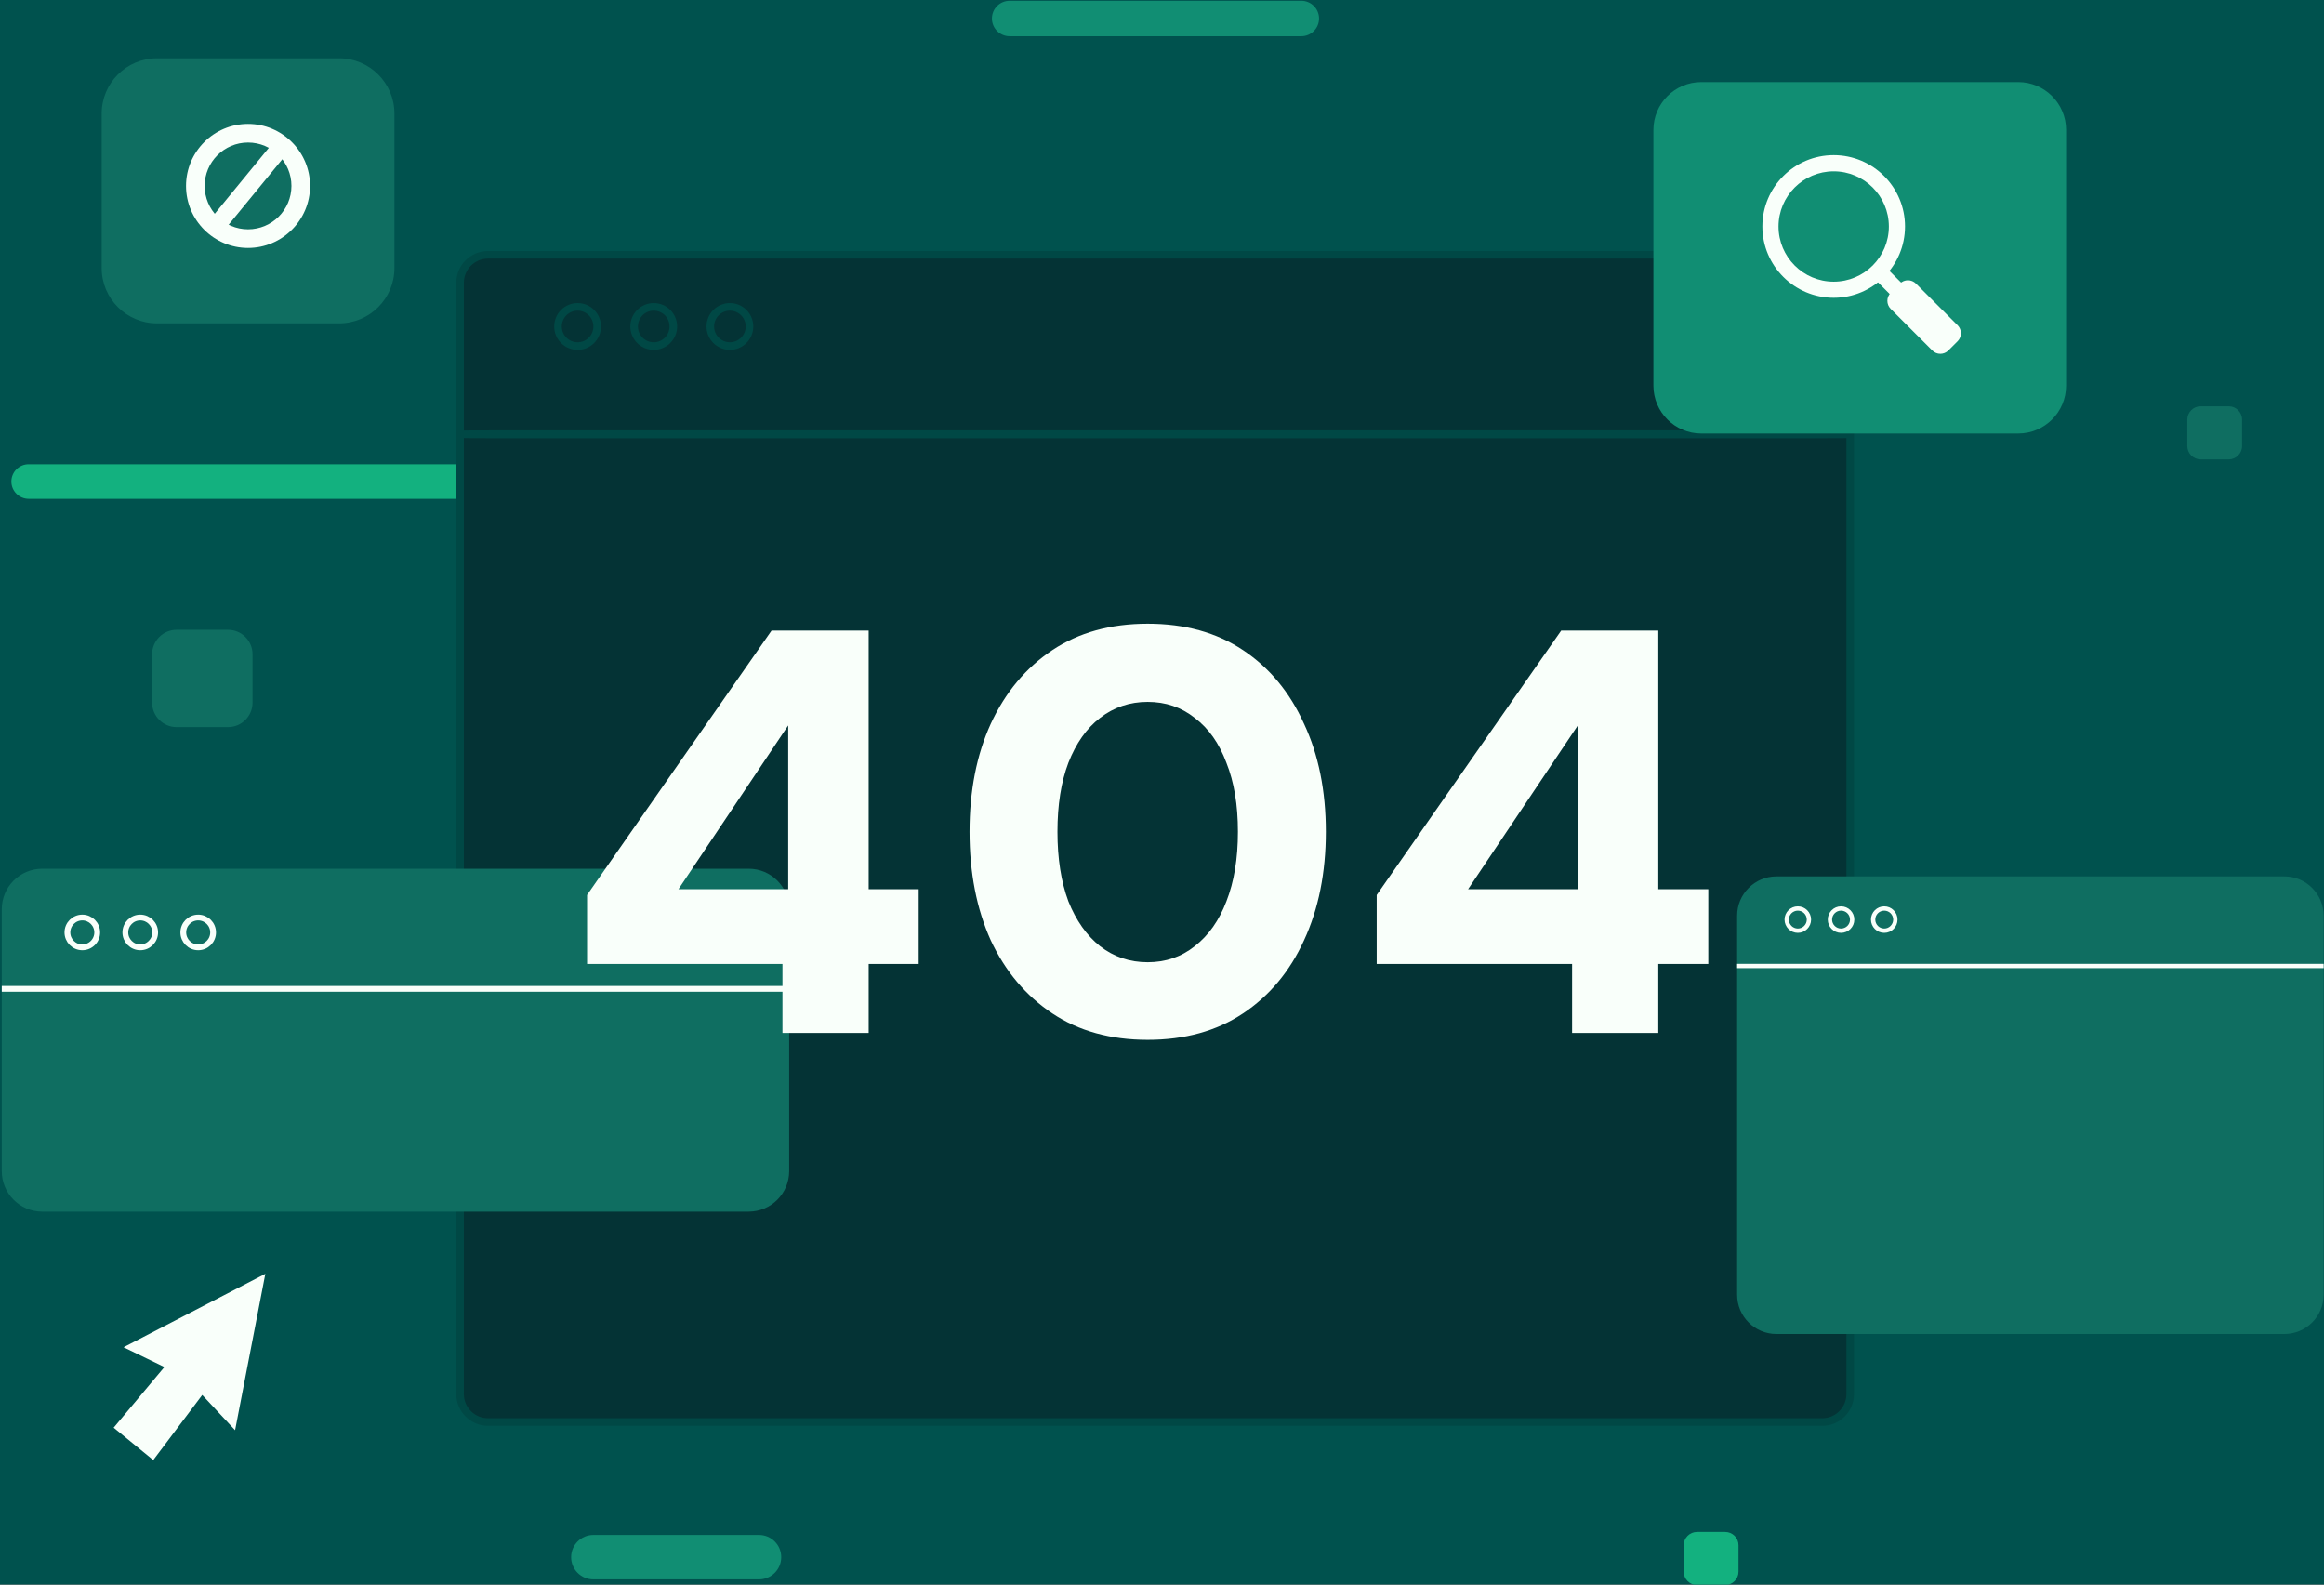 <svg width="594" height="405" viewBox="0 0 594 405" fill="none" xmlns="http://www.w3.org/2000/svg">
<rect x="0" y="0" width="594" height="405" fill="#333333" stroke="none"/>
<g clip-path="url(#clip0_23_2)">
<rect width="594" height="405" fill="#00524E"/>
<path d="M121.76 127.49H7.33C4.89 127.49 2.91 125.51 2.91 123.07C2.91 120.63 4.89 118.65 7.33 118.65H121.76C124.2 118.65 126.18 120.63 126.18 123.07C126.18 125.51 124.2 127.49 121.76 127.49Z" fill="#13B17F"/>
<path d="M332.61 9.26H258.06C255.56 9.26 253.53 7.23 253.53 4.73C253.53 2.23 255.56 0.2 258.06 0.2H332.61C335.11 0.2 337.14 2.23 337.14 4.73C337.14 7.23 335.11 9.26 332.61 9.26Z" fill="#118E73"/>
<path d="M45.14 160.97H58.29C61.74 160.97 64.55 163.77 64.55 167.23V179.58C64.55 183.03 61.75 185.84 58.29 185.84H45.14C41.69 185.84 38.88 183.04 38.88 179.58V167.23C38.88 163.78 41.68 160.97 45.14 160.97Z" fill="#0F6E61"/>
<path d="M440.94 391.54H433.75C431.867 391.54 430.34 393.067 430.34 394.95V401.7C430.34 403.583 431.867 405.11 433.75 405.11H440.94C442.824 405.11 444.35 403.583 444.35 401.7V394.95C444.35 393.067 442.824 391.54 440.94 391.54Z" fill="#13B17F"/>
<path d="M562.47 103.84H569.65C571.53 103.84 573.06 105.37 573.06 107.25V113.99C573.06 115.87 571.53 117.4 569.65 117.4H562.47C560.59 117.4 559.06 115.87 559.06 113.99V107.25C559.06 105.37 560.59 103.84 562.47 103.84Z" fill="#0F6E61"/>
<path d="M67.82 325.57L31.58 344.34L42.02 349.4L29.05 364.9L39.17 373.18L51.69 356.54L60.09 365.54L67.82 325.57Z" fill="#F9FFFA"/>
<path d="M194 403.67H151.66C148.52 403.67 145.98 401.13 145.98 397.99C145.98 394.85 148.52 392.31 151.66 392.31H194C197.14 392.31 199.68 394.85 199.68 397.99C199.68 401.13 197.14 403.67 194 403.67Z" fill="#118E73"/>
<path d="M465.75 65.12H124.74C120.791 65.12 117.59 68.321 117.59 72.27V356.3C117.59 360.249 120.791 363.45 124.74 363.45H465.75C469.699 363.45 472.9 360.249 472.9 356.3V72.27C472.9 68.321 469.699 65.12 465.75 65.12Z" fill="#043335" stroke="#004845" stroke-width="1.94" stroke-miterlimit="10"/>
<path d="M465.856 110H125.143C121.198 110 118 110.021 118 110.048V111.952C118 111.979 121.198 112 125.143 112H465.856C469.801 112 473 111.979 473 111.952V110.048C473 110.021 469.801 110 465.856 110Z" fill="#004845"/>
<path d="M147.63 88.45C150.397 88.45 152.64 86.207 152.64 83.44C152.64 80.673 150.397 78.43 147.63 78.43C144.863 78.43 142.62 80.673 142.62 83.44C142.62 86.207 144.863 88.45 147.63 88.45Z" fill="#043335" stroke="#004845" stroke-width="1.94" stroke-miterlimit="10"/>
<path d="M167.09 88.45C169.857 88.45 172.1 86.207 172.1 83.44C172.1 80.673 169.857 78.43 167.09 78.43C164.323 78.43 162.08 80.673 162.08 83.44C162.08 86.207 164.323 88.45 167.09 88.45Z" fill="#043335" stroke="#004845" stroke-width="1.94" stroke-miterlimit="10"/>
<path d="M186.56 88.45C189.327 88.45 191.57 86.207 191.57 83.44C191.57 80.673 189.327 78.43 186.56 78.43C183.793 78.43 181.55 80.673 181.55 83.44C181.55 86.207 183.793 88.45 186.56 88.45Z" fill="#043335" stroke="#004845" stroke-width="1.94" stroke-miterlimit="10"/>
<path d="M191.36 222.04H10.8C5.084 222.04 0.45 226.674 0.45 232.39V299.33C0.45 305.046 5.084 309.68 10.8 309.68H191.36C197.076 309.68 201.71 305.046 201.71 299.33V232.39C201.71 226.674 197.076 222.04 191.36 222.04Z" fill="#0F6E61"/>
<path d="M24.85 238.32C24.85 240.42 23.14 242.13 21.04 242.13C18.94 242.13 17.23 240.42 17.23 238.32C17.23 236.22 18.94 234.51 21.04 234.51C23.14 234.51 24.85 236.22 24.85 238.32Z" fill="#0F6E61" stroke="#F9FFFA" stroke-width="1.48" stroke-miterlimit="10"/>
<path d="M35.85 242.13C37.954 242.13 39.66 240.424 39.66 238.32C39.66 236.216 37.954 234.51 35.85 234.51C33.746 234.51 32.04 236.216 32.04 238.32C32.04 240.424 33.746 242.13 35.85 242.13Z" fill="#0F6E61" stroke="#F9FFFA" stroke-width="1.48" stroke-miterlimit="10"/>
<path d="M50.66 242.13C52.764 242.13 54.47 240.424 54.47 238.32C54.47 236.216 52.764 234.51 50.66 234.51C48.556 234.51 46.85 236.216 46.85 238.32C46.85 240.424 48.556 242.13 50.66 242.13Z" fill="#0F6E61" stroke="#F9FFFA" stroke-width="1.48" stroke-miterlimit="10"/>
<path d="M0.45 252.74H201.71" stroke="#F9FFFA" stroke-width="1.48" stroke-miterlimit="10"/>
<path d="M515.84 20.98H434.84C428.08 20.98 422.6 26.46 422.6 33.22V98.56C422.6 105.32 428.08 110.8 434.84 110.8H515.84C522.6 110.8 528.08 105.32 528.08 98.56V33.22C528.08 26.46 522.6 20.98 515.84 20.98Z" fill="#118E73"/>
<path d="M468.68 76.11C458.63 76.11 450.45 67.93 450.45 57.88C450.45 47.83 458.63 39.65 468.68 39.65C478.73 39.65 486.91 47.83 486.91 57.88C486.91 67.93 478.73 76.11 468.68 76.11ZM468.68 43.79C460.91 43.79 454.58 50.11 454.58 57.89C454.58 65.67 460.9 71.99 468.68 71.99C476.46 71.99 482.78 65.67 482.78 57.89C482.78 50.11 476.46 43.79 468.68 43.79Z" fill="#F9FFFA"/>
<path d="M481.56 67.872L478.639 70.793L484.02 76.174L486.941 73.253L481.56 67.872Z" fill="#F9FFFA"/>
<path d="M483.244 78.935L493.893 89.584C495.022 90.713 496.852 90.713 497.981 89.584L500.349 87.216C501.478 86.087 501.478 84.257 500.349 83.128L489.7 72.479C488.572 71.351 486.742 71.351 485.613 72.479L483.244 74.848C482.116 75.977 482.116 77.807 483.244 78.935Z" fill="#F9FFFA"/>
<path d="M86.68 14.9H40.12C32.316 14.9 25.99 21.226 25.99 29.03V68.51C25.99 76.314 32.316 82.64 40.12 82.64H86.68C94.484 82.64 100.81 76.314 100.81 68.51V29.03C100.81 21.226 94.484 14.9 86.68 14.9Z" fill="#0F6E61"/>
<path d="M63.4 63.37C54.66 63.37 47.55 56.26 47.55 47.52C47.55 38.78 54.66 31.67 63.4 31.67C72.14 31.67 79.25 38.78 79.25 47.52C79.25 56.26 72.14 63.37 63.4 63.37ZM63.4 36.43C57.29 36.43 52.31 41.4 52.31 47.52C52.31 53.64 57.28 58.61 63.4 58.61C69.52 58.61 74.49 53.64 74.49 47.52C74.49 41.4 69.52 36.43 63.4 36.43Z" fill="#F9FFFA"/>
<path d="M72.74 36.43L54.56 58.6" stroke="#F9FFFA" stroke-width="4.52" stroke-miterlimit="10"/>
<path d="M583.862 224H454.046C448.498 224 444 228.498 444 234.046V330.914C444 336.462 448.498 340.96 454.046 340.96H583.862C589.411 340.96 593.909 336.462 593.909 330.914V234.046C593.909 228.498 589.411 224 583.862 224Z" fill="#0F6E61"/>
<path d="M459.512 237.88C461.081 237.88 462.353 236.608 462.353 235.039C462.353 233.47 461.081 232.199 459.512 232.199C457.943 232.199 456.671 233.47 456.671 235.039C456.671 236.608 457.943 237.88 459.512 237.88Z" fill="#0F6E61" stroke="#F9FFFA" stroke-width="1.101" stroke-miterlimit="10"/>
<path d="M470.559 237.88C472.128 237.88 473.4 236.608 473.4 235.039C473.4 233.47 472.128 232.199 470.559 232.199C468.99 232.199 467.718 233.47 467.718 235.039C467.718 236.608 468.99 237.88 470.559 237.88Z" fill="#0F6E61" stroke="#F9FFFA" stroke-width="1.101" stroke-miterlimit="10"/>
<path d="M481.598 237.88C483.167 237.88 484.439 236.608 484.439 235.039C484.439 233.47 483.167 232.199 481.598 232.199C480.03 232.199 478.758 233.47 478.758 235.039C478.758 236.608 480.03 237.88 481.598 237.88Z" fill="#0F6E61" stroke="#F9FFFA" stroke-width="1.101" stroke-miterlimit="10"/>
<path d="M444 246.895H593.916" stroke="#F9FFFA" stroke-width="1.101" stroke-miterlimit="10"/>
<path d="M199.993 264V246.373H150.051V228.747L197.202 161.178H222.026V227.278H234.805V246.373H222.026V264H199.993ZM173.406 227.278H201.462V185.415L173.406 227.278Z" fill="#F9FFFA"/>
<path d="M293.34 265.763C283.842 265.763 275.714 263.51 268.957 259.006C262.2 254.501 256.961 248.283 253.24 240.351C249.617 232.321 247.805 223.067 247.805 212.589C247.805 202.111 249.617 192.906 253.24 184.974C256.961 176.944 262.2 170.677 268.957 166.173C275.714 161.668 283.842 159.416 293.34 159.416C302.839 159.416 310.967 161.668 317.724 166.173C324.481 170.677 329.671 176.944 333.294 184.974C337.015 192.906 338.876 202.111 338.876 212.589C338.876 223.067 337.015 232.321 333.294 240.351C329.671 248.283 324.481 254.501 317.724 259.006C310.967 263.51 302.839 265.763 293.34 265.763ZM293.34 245.933C297.943 245.933 301.958 244.562 305.385 241.82C308.911 239.078 311.604 235.259 313.464 230.363C315.423 225.368 316.402 219.444 316.402 212.589C316.402 205.734 315.423 199.859 313.464 194.963C311.604 189.968 308.911 186.149 305.385 183.505C301.958 180.763 297.943 179.393 293.34 179.393C288.738 179.393 284.674 180.763 281.149 183.505C277.721 186.149 275.028 189.968 273.07 194.963C271.209 199.859 270.279 205.734 270.279 212.589C270.279 219.444 271.209 225.368 273.07 230.363C275.028 235.259 277.721 239.078 281.149 241.82C284.674 244.562 288.738 245.933 293.34 245.933Z" fill="#F9FFFA"/>
<path d="M401.817 264V246.373H351.875V228.747L399.027 161.178H423.851V227.278H436.63V246.373H423.851V264H401.817ZM375.231 227.278H403.286V185.415L375.231 227.278Z" fill="#F9FFFA"/>
</g>
<defs>
<clipPath id="clip0_23_2">
<rect width="594" height="405" fill="white"/>
</clipPath>
</defs>
</svg>

